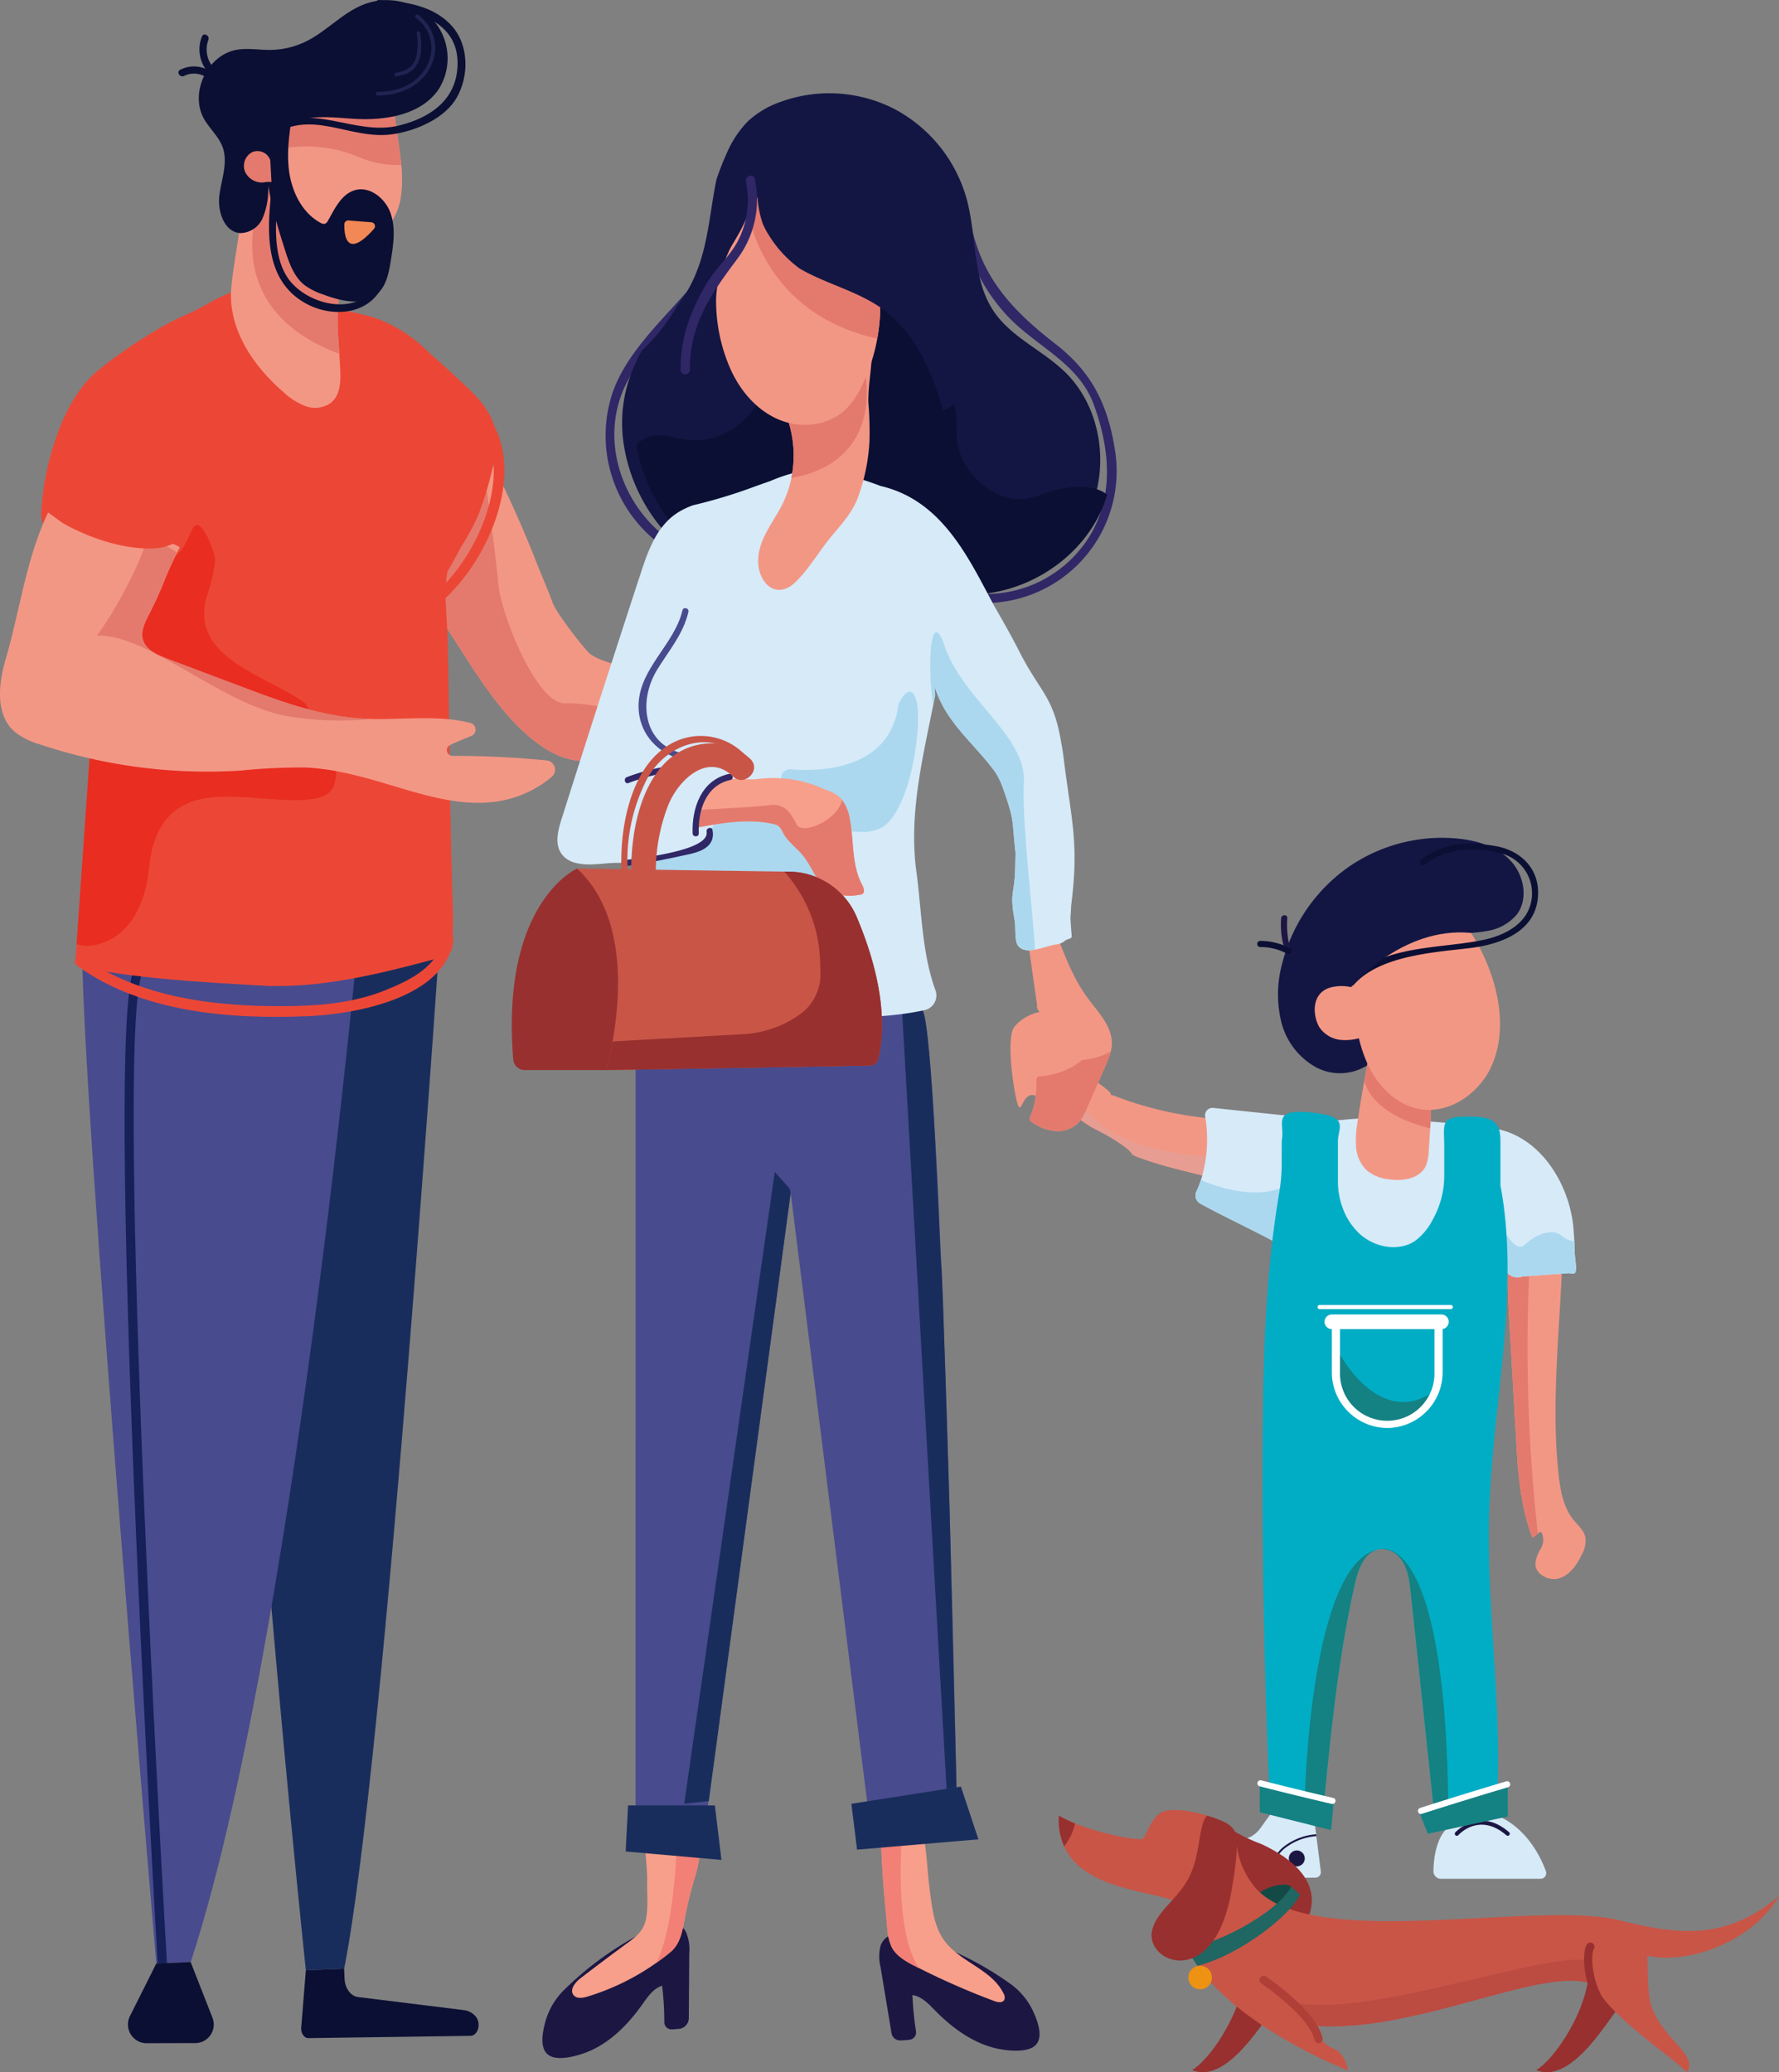 <svg id="Group_386" data-name="Group 386" xmlns="http://www.w3.org/2000/svg" xmlns:xlink="http://www.w3.org/1999/xlink" width="335.201" height="390.486" viewBox="0 0 335.201 390.486">
  <rect x="0" y="0" width="335.201" height="390.486" fill="#808080" stroke="none"/>
  <defs>
    <clipPath id="clip-path">
      <rect id="Rectangle_338" data-name="Rectangle 338" width="335.201" height="390.486" fill="none"/>
    </clipPath>
  </defs>
  <g id="Group_385" data-name="Group 385" clip-path="url(#clip-path)">
    <path id="Path_2571" data-name="Path 2571" d="M116.144,288.864s-10.838,163.228-18.559,201.99l-7.219.287s-19.123-181.077-10.5-198.089,36.277-4.188,36.277-4.188" transform="translate(-32.739 -119.865)" fill="#192d5d"/>
    <path id="Path_2572" data-name="Path 2572" d="M78.972,302.584s-12.255,135.021-31.741,194.6l-6.474.258s-16.9-195.769-13.5-195.229c32.23,5.1,51.713.374,51.713.374" transform="translate(-11.304 -127.448)" fill="#484b8e"/>
    <path id="Path_2573" data-name="Path 2573" d="M46.832,503.1l1.735-.105c-.1-1.741-10.133-174.189-4.609-186.605l-1.575-.777c-5.709,12.834,4.032,180.362,4.449,187.488" transform="translate(-17.119 -133.1)" fill="#162059"/>
    <path id="Path_2574" data-name="Path 2574" d="M210.218,195.848c-3.041,3.307-5.978,4.849-9.989,4.77-2.918-.061-5.986-.167-9.071-.141h-.009a48.047,48.047,0,0,0-14.31,1.816c-7.591,2.469-13.444,4.558-20.234-.027-6.489-4.373-11.382-11.955-15.72-18.78-2.706-4.249-6.223-9.274-8.781-14.379a34.251,34.251,0,0,1-2.971-7.952c-1.526-7.036,4.285-13.3,16.434-15.279a215.863,215.863,0,0,1,9.407,20.436c1.111,2.945,2.424,5.837,3.508,8.772.777,2.09,5.644,8.262,6.78,9.39,2.8,2.769,17.88,5.185,22.623,5.185,8.384.008,11.382-3.36,18.938.441,3.438,1.728,6.789,2.063,3.394,5.748" transform="translate(-54.357 -61.519)" fill="#f39785"/>
    <path id="Path_2575" data-name="Path 2575" d="M193.5,202.276h-.009a48.042,48.042,0,0,0-14.31,1.816c-7.59,2.469-13.445,4.559-20.235-.026-6.488-4.373-11.382-11.955-15.719-18.78-2.707-4.249-6.223-9.275-8.781-14.379l13.172-20.764s2.523,17.515,2.963,23.1,7.174,22.759,12.613,22.608,8.661,1.782,16.675.9a31.073,31.073,0,0,1,13.649,1.349s-.053,2.6,1.49,3.43c.511.272-.255.529-1.507.749" transform="translate(-56.698 -63.319)" fill="#e47a6e"/>
    <path id="Path_2576" data-name="Path 2576" d="M24.549,271.624c3.788,2.621,27.058,3.941,34.579,4.3,1.474.071,2.341.108,2.341.108l-17.9-33.747-7.295-13.742L33,222.372,31.32,219.2l-2.5-4.709L28.563,214l-.949,13.651-2.821,40.465Z" transform="translate(-10.353 -90.249)" fill="#ec4736"/>
    <path id="Path_2577" data-name="Path 2577" d="M53.421,94.312c-5.031-.357-7.924,2.666-12.814,4.729s-12.2,6.939-16.364,10.358c-3.646,3-6.057,7.4-7.729,11.96a51.636,51.636,0,0,0-3.036,14.368,5.029,5.029,0,0,0,.375,2.791,4.46,4.46,0,0,0,1.582,1.468,28.746,28.746,0,0,0,22.456,3.683C36.049,151.1,29.637,156,27.794,163.43c-1.241,5,2.079,12.644,2.5,17.792a47.428,47.428,0,0,0,2.021,9.234q4.657,16.065,9.314,32.129c14.983,5.842,31.6,1.706,47.07-2.476a3.112,3.112,0,0,0,1.787-.952,3.521,3.521,0,0,0,.471-2.077q.046-2.617.067-5.229c-.61-17.428-.61-34.26-1.026-52.311q-.13-2.612-.278-5.224c-.068-1.183-.137-2.37-.092-3.555.039-1.047.165-2.088.3-3.125.294-2.3.613-4.6.933-6.9.2-1.451.4-2.9.6-4.343.294-2.113,1.471-4.273,1.894-6.417a30.122,30.122,0,0,0,.592-6.525A24.917,24.917,0,0,0,91.1,112.364,27.386,27.386,0,0,0,77.748,100.14c-3.165-1.362-6.56-1.691-9.869-2.522q-3.857-.967-7.623-2.293a23.136,23.136,0,0,0-3.445-1.185c-1.16-.207-2.272.252-3.389.172" transform="translate(-5.67 -39.678)" fill="#ec4736"/>
    <path id="Path_2578" data-name="Path 2578" d="M95.714,91.488c.143,3.027.682,6.672-1.716,8.532a5.136,5.136,0,0,1-4.67.574A12.334,12.334,0,0,1,85.207,98c-5.317-4.57-9.735-10.821-9.96-17.826-.153-4.742,2.91-16.38,1.85-20.331l5.092-2.255,1.221-.539,13.058,20.52c-1.716,3.152-1.033,9.25-.8,13.156.017.269.036.52.045.763" transform="translate(-31.731 -24.058)" fill="#f39785"/>
    <path id="Path_2579" data-name="Path 2579" d="M98.588,90.725C75.337,82.13,83.582,62.113,83.582,62.113a15.985,15.985,0,0,1,1.526-4.527l1.221-.538,13.058,20.52c-1.716,3.153-1.033,9.251-.8,13.157" transform="translate(-34.65 -24.058)" fill="#e47a6e"/>
    <path id="Path_2580" data-name="Path 2580" d="M114.529,51.384a11.7,11.7,0,0,1-4.151,7.869,9.811,9.811,0,0,1-12.133-.583c-1.956-1.845-2.938-4.4-3.772-6.906a39.8,39.8,0,0,1-2.1-8.927,23.743,23.743,0,0,1,.556-7.581l.946.056,19.4,1.158c.268,1.974.547,3.959.824,5.933.158,1.185.325,2.372.437,3.567a23.568,23.568,0,0,1-.01,5.413" transform="translate(-38.919 -14.868)" fill="#f39785"/>
    <path id="Path_2581" data-name="Path 2581" d="M114.605,46.012a18.756,18.756,0,0,1-7.851-1.427,25.348,25.348,0,0,0-14.312-1.706l1.5-7.526,19.4,1.159c.268,1.974.548,3.958.825,5.933.158,1.185.325,2.372.437,3.567" transform="translate(-38.985 -14.909)" fill="#e47a6e"/>
    <path id="Path_2582" data-name="Path 2582" d="M78.073,31.438c-1.344-3.473,1.619-7.357,5.134-8.582s7.364-.633,11.082-.427c5.816.322,12.458-.792,15.71-5.626a10.933,10.933,0,0,0-1.058-13A12.06,12.06,0,0,0,96.062.789c-4.084,1.52-7.1,5.059-11,7.005A15.639,15.639,0,0,1,78.3,9.43c-2.124.026-4.266-.382-6.36-.024-5.551.95-8.954,8.142-6.169,13.037,1.054,1.852,2.777,3.318,3.5,5.322,1.04,2.875-.217,6.006-.611,9.038s.892,6.948,3.943,7.148a4.666,4.666,0,0,0,4.186-2.787,13.724,13.724,0,0,0,1.07-5.185q.2-2.758.405-5.516Z" transform="translate(-27.319 -0.026)" fill="#0b0f33"/>
    <path id="Path_2583" data-name="Path 2583" d="M68.216,19.692a6.551,6.551,0,0,1-2.754-8.072c.319-.82,1.527-.17,1.21.644a5.14,5.14,0,0,0,2.189,6.218c.757.446.119,1.66-.645,1.21" transform="translate(-27.412 -4.741)" fill="#0b0f33"/>
    <path id="Path_2584" data-name="Path 2584" d="M63.584,23.834a4.2,4.2,0,0,0-4.375-.4c-.784.39-1.527-.762-.738-1.155a5.64,5.64,0,0,1,6.044.551c.7.529-.231,1.533-.93,1.007" transform="translate(-24.516 -9.129)" fill="#0b0f33"/>
    <path id="Path_2585" data-name="Path 2585" d="M91.789,36.1c-.621,3.838-1.243,7.753-.678,11.6S93.629,55.395,97,57.21a1.141,1.141,0,0,0,.791.187c.314-.079.509-.391.669-.679,1.25-2.262,2.521-4.9,4.956-5.641,2.82-.859,5.8,1.5,6.79,4.341s.515,5.966.032,8.937c-.355,2.185-.789,4.527-2.346,6.063-2.662,2.625-7.021,1.578-10.492.26a12.478,12.478,0,0,1-3.434-1.745c-2.023-1.615-2.919-4.265-3.713-6.761-2.292-7.209-4.607-14.887-2.813-22.234Z" transform="translate(-36.605 -15.223)" fill="#0b0f33"/>
    <path id="Path_2586" data-name="Path 2586" d="M84.44,50.943A2.545,2.545,0,0,0,81,49.448a2.943,2.943,0,0,0-1.318,3.659,3.5,3.5,0,0,0,3.455,2.03,5.574,5.574,0,0,1,1.533-.082Z" transform="translate(-33.517 -20.76)" fill="#e47a6e"/>
    <path id="Path_2587" data-name="Path 2587" d="M117.292,72.181l-4.3-.343a.74.74,0,0,0-.8.729c-.031,2,.378,6.727,5.594.84a.74.74,0,0,0-.494-1.225" transform="translate(-47.313 -30.295)" fill="#f28855"/>
    <path id="Path_2588" data-name="Path 2588" d="M106.229,641.539l.075,1.849c.071,1.817,1.161,3.308,2.54,3.479l20.065,2.482a3.372,3.372,0,0,1,2.061,1.135c1.144,1.258.519,3.673-.955,3.695l-30.514.429c-.8.012-1.446-.914-1.362-1.963l.871-10.819Z" transform="translate(-41.384 -270.55)" fill="#0b0f33"/>
    <path id="Path_2589" data-name="Path 2589" d="M53.52,639.368,57.6,649.782a3.5,3.5,0,0,1-3.083,4.847l-9.414.025a3.53,3.53,0,0,1-2.994-5.166l4.938-9.863Z" transform="translate(-17.594 -269.635)" fill="#0b0f33"/>
    <path id="Path_2590" data-name="Path 2590" d="M50.02,171.352c1.57-1.722,4.038,5.224,3.979,6.395a30.77,30.77,0,0,1-1.584,6.837C49.2,195.815,62.87,199.191,70.31,204.193c.733.493,1.555,1.373,1.081,2.118a1.605,1.605,0,0,1-.94.574c-5.117,1.56-10.864-.526-16.027-.889-5.988-.42-11.917-2.3-17.649-4.04-1.8-.546-3.282-.923-4.146-2.72-2.056-4.28.869-9.171,3.133-12.743a15.378,15.378,0,0,1,3.842-4.646,24.221,24.221,0,0,0,3.311-2.26c1.2-1.123,2.609-1.783,3.884-2.919,1.444-1.286,2.1-3.094,2.9-4.8a2.034,2.034,0,0,1,.326-.515" transform="translate(-13.466 -72.148)" fill="#e92d21"/>
    <path id="Path_2591" data-name="Path 2591" d="M24.971,278.071a5.712,5.712,0,0,0,3.138.279c5.738-1.1,8.627-5.655,9.939-11.072.645-2.664.586-5.412,1.434-8.07,4.244-13.3,18.409-7.478,28.9-8.321,5.106-.411,5.539-2.444,5.539-6.935-19.545-3.182-30.709-4.683-37.471-5.451-.67-.082-1.284-.154-1.862-.217-3.237-.352-5.289-.523-6.8-.678Z" transform="translate(-10.531 -100.203)" fill="#e92d21"/>
    <path id="Path_2592" data-name="Path 2592" d="M107.922,0c4.9.291,10.15,1.01,13.635,4.833,3.284,3.6,3.334,9.455.957,13.59-2.272,3.949-7.657,6.206-11.96,6.859-8.117,1.232-15.225-4.984-23.032.395-.729.5-1.464-.656-.738-1.156,8.361-5.759,16.311,1.321,25.046-.907,5.488-1.4,10.238-4.511,10.806-10.517.836-8.853-7.518-11.3-14.661-11.728-.872-.052-.935-1.421-.054-1.369" transform="translate(-36.473 0)" fill="#0b0f33"/>
    <path id="Path_2593" data-name="Path 2593" d="M109.667,76.837c-1.487,7.183-9.5,8.46-15.2,5.238-8.034-4.545-7.176-14.362-6.194-22.364.107-.873,1.442-.558,1.335.311-.674,5.5-1.676,13.592,2.188,18.107,4.341,5.071,14.832,6.621,16.534-1.6a.686.686,0,0,1,1.335.312" transform="translate(-36.967 -24.963)" fill="#0b0f33"/>
    <path id="Path_2594" data-name="Path 2594" d="M130.426,4.843a7.615,7.615,0,0,1,2.46,9.5c-1.82,3.952-5.958,5.664-10.1,5.664-.44,0-.47-.685-.027-.685,3.485,0,7.01-1.184,8.935-4.273a7.044,7.044,0,0,0-1.73-9.7c-.356-.26.113-.759.466-.5" transform="translate(-51.634 -2.013)" fill="#1f2451"/>
    <path id="Path_2595" data-name="Path 2595" d="M133.393,10.546c.219,1.978.431,4.15-.634,5.944-.9,1.52-2.242,1.943-3.9,2.226-.433.073-.457-.612-.028-.685,1.878-.321,3.2-1.024,3.794-2.949a11.242,11.242,0,0,0,.079-4.509c-.049-.438.636-.463.685-.027" transform="translate(-54.202 -4.315)" fill="#1f2451"/>
    <path id="Path_2596" data-name="Path 2596" d="M103.958,215.393a20.8,20.8,0,0,1-8.781,4.356c-7.3,1.639-14.811-.775-21.98-2.927-5.113-1.534-10.323-2.954-15.667-3.192a113.782,113.782,0,0,0-12.238.582,99.339,99.339,0,0,1-37.814-4.955,13.27,13.27,0,0,1-4.832-2.46c-3.552-3.235-2.927-8.931-1.587-13.541,2.954-10.14,4-20.331,8.992-29.633l13.42,4.823,5.608,2.01,2.027.732a5.637,5.637,0,0,1,2.76.952c-.177.345-.344.67-.486.98-2.891,5.792-2.169,5.493-5.456,11.972-.689,1.349-1.394,2.857-1.033,4.329.5,1.985,2.671,2.98,4.594,3.7q6.823,2.579,13.657,5.149c7.406,2.795,14.943,5.616,22.835,6.128.67.043,1.34.07,2.019.087,6.241.141,12.687-.749,18.585.733a1.3,1.3,0,0,1,.2,2.477c-1.331.528-2.653,1.1-3.958,1.692a1.078,1.078,0,0,0,.458,2.055,175.121,175.121,0,0,1,17.749.855,1.756,1.756,0,0,1,.925,3.094" transform="translate(0 -69.003)" fill="#f39785"/>
    <path id="Path_2597" data-name="Path 2597" d="M80.2,208.941a61,61,0,0,1-16.187-.582c-12.423-2.425-26.124-15.552-35.6-15.112h0c3.121-3.941,9.1-14.938,9.572-19.064l1.3.725,4.3,2.663c-2.891,5.791-2.169,5.492-5.456,11.972-.689,1.349-1.394,2.857-1.033,4.329.5,1.984,2.671,2.98,4.594,3.7q6.824,2.579,13.657,5.149c7.406,2.794,14.943,5.616,22.835,6.128.67.044,1.339.071,2.019.088" transform="translate(-10.206 -73.457)" fill="#e47a6e"/>
    <path id="Path_2598" data-name="Path 2598" d="M17.663,166.162s8.161,5.021,16.868,4.874,7.44-8.742,7.44-8.742l-26.616-1.819L14.146,163.6Z" transform="translate(-5.966 -67.675)" fill="#ec4736"/>
    <path id="Path_2599" data-name="Path 2599" d="M134.754,154.869a17.523,17.523,0,0,0,2.645,1.53c1.745-1.805,3.127-5.076,4.463-7.266a45.627,45.627,0,0,0,2.948-5.5,66.884,66.884,0,0,0,2.976-10.03c1.267-4.9.379-8.955-4.656-13.757-20.986-20.016-8.577-3.425-11.241,1.574-3.052,5.73-3.414,14.891,2.866,33.453" transform="translate(-54.722 -46.477)" fill="#ec4736"/>
    <path id="Path_2600" data-name="Path 2600" d="M24.819,310.245c12.211,8.87,29.043,10.145,43.6,9.51,8.713-.382,25.679-3.364,27.28-14.34.182-1.249-1.729-1.789-1.912-.527-.8,5.462-6.186,8.076-10.813,9.949-6.211,2.514-12.665,2.99-19.306,3.032-12.768.081-27.191-1.6-37.843-9.337-1.033-.751-2.025.969-1,1.713" transform="translate(-10.285 -128.274)" fill="#ec4736"/>
    <path id="Path_2601" data-name="Path 2601" d="M148.249,136.539c7.171,10.12-1.318,27.783-10.518,33.909-1.058.7-.066,2.423,1,1.713,10.033-6.682,19.069-25.559,11.229-36.624-.732-1.033-2.452-.044-1.712,1" transform="translate(-57.893 -56.975)" fill="#ec4736"/>
    <path id="Path_2602" data-name="Path 2602" d="M179.053,283.031s-14.443,6.319-12.02,35.96a2.183,2.183,0,0,0,2.158,2.019h15.3L191.56,310.7l-1.478-21.368Z" transform="translate(-70.326 -119.36)" fill="#98302f"/>
    <path id="Path_2603" data-name="Path 2603" d="M207.094,481.022H220.44l15.875-117.5,14.45,115.035,16.8-2.454s-2.789-140.477-6.509-147.17l-39.445.439-14.516,9.662Z" transform="translate(-87.335 -138.716)" fill="#484b8e"/>
    <path id="Path_2604" data-name="Path 2604" d="M263.9,329.692v9.979c-.712.007-1.423.007-2.136.014v-9.993Z" transform="translate(-110.39 -139.038)" fill="#302767"/>
    <path id="Path_2605" data-name="Path 2605" d="M505.175,465.14c-.9,1.9-2.207,3.788-4.178,4.431s-4.591-.693-4.564-2.792a6.653,6.653,0,0,1,.983-2.705,3.294,3.294,0,0,0,.322-2.786c-.279-.577-.372-.5-.834-.115a10.361,10.361,0,0,1-1.025.772c-1.907-4.762-2.641-10.888-2.932-16.018q-.319-5.488-.633-10.968-.223-3.939-.448-7.864c-.307-5.325-.7-10.593-.7-15.946,0-.953.006-1.9.036-2.865l10.278,2.208c-.519,12.678-2.007,25.918-.775,38.544.326,3.377.8,6.963,2.939,9.582.818,1,1.9,1.9,2.191,3.175a5.217,5.217,0,0,1-.66,3.347" transform="translate(-207.135 -172.182)" fill="#f39785"/>
    <path id="Path_2606" data-name="Path 2606" d="M457.387,366.214a6.072,6.072,0,0,0-3.372-.966l-6.846-.563a61.376,61.376,0,0,0-17.178.6l.946.674q.18,4.292.364,8.584a27.655,27.655,0,0,0,.618,5.59,23.072,23.072,0,0,0,3.272,6.81,22.807,22.807,0,0,0,4.574,5.46,9.6,9.6,0,0,0,6.54,2.335c3.207-.221,5.972-2.562,7.6-5.375s2.306-6.065,2.961-9.254q.773-3.752,1.545-7.5c.459-2.232.747-4.98-1.02-6.389" transform="translate(-181.336 -153.652)" fill="#d6eaf8"/>
    <path id="Path_2607" data-name="Path 2607" d="M496.9,462.3a10.336,10.336,0,0,1-1.025.773c-1.907-4.763-2.64-10.888-2.932-16.019q-.319-5.488-.633-10.968-.224-3.939-.448-7.864c-.306-5.326-.7-10.593-.7-15.947l4.22-1.32A316.856,316.856,0,0,0,496.9,462.3" transform="translate(-207.135 -173.308)" fill="#e47a6e"/>
    <path id="Path_2608" data-name="Path 2608" d="M499.683,394.832c-.278.31-.782.014-1.2.044q-4.345.314-8.69.613a2.537,2.537,0,0,1-3.466-2.223c-.193-.887-.379-1.774-.542-2.669s-.319-1.783-.462-2.677a26.983,26.983,0,0,1-.734-3.4c-.043-.491-.086-.982-.121-1.48-.4-5.058-.64-10.31-3.231-15.571,10.677-.721,17.794,10.1,18.242,19.82.05.52.086,1.047.108,1.574.027.657.042,1.314.035,1.963.079.787.164,1.565.242,2.346.05.454.121,1.313-.177,1.659" transform="translate(-202.946 -154.956)" fill="#d6eaf8"/>
    <path id="Path_2609" data-name="Path 2609" d="M397.327,384.672c.043.195-.313.324-.327.13l.014-.411a.433.433,0,0,1,.313.282" transform="translate(-167.423 -162.105)" fill="#fabbae"/>
    <path id="Path_2610" data-name="Path 2610" d="M502.039,406.212c-.278.31-.782.014-1.2.044q-4.345.314-8.69.613a2.537,2.537,0,0,1-3.466-2.223c-.193-.887-.379-1.774-.542-2.669s-.319-1.783-.462-2.677a27.013,27.013,0,0,1-.734-3.4c-.043-.491-.086-.982-.121-1.48,1,2.4,3.744,8.349,5.752,6.494,2.491-2.309,5.523-3.124,7.117-1.587a4.464,4.464,0,0,0,2.25.916c.027.657.042,1.314.035,1.963.079.787.164,1.565.242,2.346.05.454.121,1.313-.177,1.659" transform="translate(-205.302 -166.336)" fill="#abd8ef"/>
    <path id="Path_2611" data-name="Path 2611" d="M377.663,359.337l-.32,11.393-.135-.043c-.092-.022-.193-.05-.285-.072-4.449-1.176-8.968-2.114-13.332-3.615-4.192-1.443-1.1-.608-4.782-3.068-4.376-2.93-4.134-1.97-8.354-5.115-.526-.4,1.2-1.486.911-2.092a1.766,1.766,0,0,1-.163-.5,3.064,3.064,0,0,1,.568-2.3A8.407,8.407,0,0,1,353.986,352c.292.216.591.425.882.641,5.225,3.759-1.4.687,4.668,2.974a67.894,67.894,0,0,0,18.127,3.724" transform="translate(-147.752 -148.445)" fill="#f39785"/>
    <path id="Path_2612" data-name="Path 2612" d="M376.3,369.542a34.088,34.088,0,0,0,.621,4.157c-4.449-1.177-8.968-2.114-13.332-3.615-4.192-1.444-1.1-.608-4.782-3.068-4.376-2.93-4.134-1.97-8.354-5.115-.527-.4,1.2-1.487.911-2.093a1.733,1.733,0,0,1-.163-.5c1.936,1.9,5.279,8.976,25.1,10.232" transform="translate(-147.752 -151.528)" fill="#e89d92"/>
    <path id="Path_2613" data-name="Path 2613" d="M407.335,370.994c-.947,1.255.42,2.95-.184,4.408-1.438,3.463-.7,7.793-1.659,11.422-4.227-2.352-10.86-5.44-15.088-7.792a1.748,1.748,0,0,1-.712-2.266,20.442,20.442,0,0,0,.862-2.164,25.7,25.7,0,0,0,.8-11.941,1.4,1.4,0,0,1,1.508-1.645q6.363.67,12.712,1.335a25.132,25.132,0,0,1,7.352,1.522q-2.87,3.507-5.594,7.122" transform="translate(-164.271 -152.244)" fill="#d6eaf8"/>
    <path id="Path_2614" data-name="Path 2614" d="M334.782,306.744v.006l-.227.058Z" transform="translate(-141.088 -129.36)" fill="#f79f8a"/>
    <path id="Path_2615" data-name="Path 2615" d="M350.742,325.1a6.733,6.733,0,0,1-.2,1.3,16.881,16.881,0,0,1-1,2.713q-1.76,4.039-3.53,8.067a9.257,9.257,0,0,1-1.438,2.518,5.482,5.482,0,0,1-4.342,1.7,8.849,8.849,0,0,1-4.469-1.646.976.976,0,0,1-.484-.6,1.032,1.032,0,0,1,.121-.562,14.667,14.667,0,0,0,.967-7.815,7.975,7.975,0,0,0,6.868-2.792,7.054,7.054,0,0,0,1.076-1.631,4.93,4.93,0,0,0,.548-2.59,4.587,4.587,0,0,0-2.463-3.362,10.835,10.835,0,0,0-4.128-1.084,1.522,1.522,0,0,1-1.616-1.731q-.853-5.963-1.7-11.935a48.725,48.725,0,0,0,5.309-1.522c1.616,4.257,3.26,8.565,5.957,12.216,1.993,2.7,4.677,5.39,4.528,8.759" transform="translate(-141.254 -128.255)" fill="#f39785"/>
    <path id="Path_2616" data-name="Path 2616" d="M313.7,74.221a33.729,33.729,0,0,0,9.155,16.93c5.371,5.274,12.8,8.449,15.529,15.954,2.9,7.974,3.842,16.639-.5,24.274A22.882,22.882,0,0,1,316.2,142.685c-1.117-.077-1.114,1.665,0,1.74a24.851,24.851,0,0,0,26.168-28.734c-1.316-8.538-4.349-14.709-11.165-20-7.728-5.994-13.648-12.04-15.823-21.936-.242-1.092-1.919-.63-1.679.463" transform="translate(-132.283 -30.842)" fill="#302767"/>
    <path id="Path_2617" data-name="Path 2617" d="M212.836,94.394c-5.137,5.914-11.919,12.112-14.367,19.753a25.554,25.554,0,0,0,8.414,27.559c.86.7,2.1-.522,1.23-1.231-8.236-6.723-11.851-18.621-6.931-28.468,3.061-6.13,8.43-11.254,12.885-16.383.732-.842-.494-2.078-1.231-1.231" transform="translate(-83.197 -39.688)" fill="#302767"/>
    <path id="Path_2618" data-name="Path 2618" d="M291.791,106.464a22.325,22.325,0,0,1-.817,2.316c-3.56,8.528-11.88,14.625-20.9,16.118-5.843.96-11.815.152-17.68-.657q-5.5-.757-11-1.522l-30.626-9.662A32.338,32.338,0,0,1,203.1,97.112a26.34,26.34,0,0,1,.576-11.7,30.611,30.611,0,0,1,1.645-4.365c.327-.707.668-1.407,1.053-2.085a38.572,38.572,0,0,0,5.4-6.436c.526-.773,1.018-1.573,1.494-2.381,5.587-7.085,5.587-15.744,7.21-23.507.271-.809.562-1.6.869-2.4s.633-1.58.988-2.36a19.8,19.8,0,0,1,4.065-6.2,17.346,17.346,0,0,1,6.05-3.622,26.852,26.852,0,0,1,21.673,1.363A27.529,27.529,0,0,1,267.7,50.6c1.822,6.992,1,14.936,5.032,20.9,3.353,4.958,9.3,7.353,13.544,11.552,5.964,5.895,7.907,15.319,5.516,23.407" transform="translate(-85.481 -12.82)" fill="#131643"/>
    <path id="Path_2619" data-name="Path 2619" d="M297.668,328.93l-3.752.18,8.389,146.7,1.873-.3-1.34-53.5s-1.308-44.041-1.527-44.824-1.729-46.992-3.642-48.255" transform="translate(-123.95 -138.716)" fill="#192d5d"/>
    <path id="Path_2620" data-name="Path 2620" d="M296.058,135.161a22.474,22.474,0,0,1-.818,2.317c-3.559,8.528-11.88,14.625-20.9,16.118-5.843.96-11.814.152-17.68-.656q-5.5-.76-10.995-1.523l-30.627-9.661a32.356,32.356,0,0,1-7.679-15.946c1.324-1.631,3.566-2.374,7.217-1.465,12.1,3,17.715-8.659,16.983-11.306s20.449-13.067,20.449-13.067,3.806-3.08,9.23,4.856,6.542,12.865,6.449,19.019,7.387,14.568,15.451,11.437c6.035-2.338,10.912-1.948,12.918-.123" transform="translate(-87.448 -41.912)" fill="#0b0f33"/>
    <path id="Path_2621" data-name="Path 2621" d="M278.292,237.539c.057,1.147.15,2.287.242,3.42.043.555-.875.5-1.287.873a2.833,2.833,0,0,1-1.545.67c-1.239.188-2.727.751-4.094,1-1.3.239-2.49.181-3.216-.779-.641-.844-.4-3.6-.59-4.646-1.054-5.744.009-4.626.095-10.463.013-.829.036-1.666.036-2.489-.719-6.341-.077-5.509-2.276-11.866a15.786,15.786,0,0,0-1.423-3.052c-3.729-5.231-8.712-8.838-11.1-15.051-.206-.534-.384-1.074-.541-1.623a10.286,10.286,0,0,1,.207,2.078c-.116.578-.228,1.155-.342,1.724-2.193,10.889-4.684,21.192-3.133,31.892.158,1.22.293,2.446.414,3.673.641,6.262,1.024,12.5,3.111,18.225a2.835,2.835,0,0,1-2.022,3.767c-6.021,1.32-12.028,1.349-17.908,1.551-.989.043-1.97.079-2.939.13-1.167-.05-2.327-.116-3.493-.209a83.857,83.857,0,0,1-20.471-4.256,9.888,9.888,0,0,1-3.124-1.538c-2.413-1.955-2.676-5.512-2.747-8.644-.049-2.388-.1-4.784-.156-7.172-.036-1.8-.114-3.715-1.146-5.18-1.3-1.847-3.751-2.446-5.986-2.432-2.62.014-5.246.67-7.836,0a4.916,4.916,0,0,1-1.645-.736c-2.527-1.818-1.794-4.9-.989-7.446q7.313-23.106,14.854-46.142c1.174-3.593,2.456-7.432,5.168-10.152a11.336,11.336,0,0,1,2.235-1.731,15.116,15.116,0,0,1,2.511-1.169,97.357,97.357,0,0,0,11.694-3.549c.969-.347,1.945-.693,2.9-1.025a31.348,31.348,0,0,1,3.593-1.3,29.3,29.3,0,0,1,3.7-.831c1.225.065,2.457.195,3.68.383a47.562,47.562,0,0,1,6.513,1.538c1.088.339,2.177.721,3.26,1.139,11.594,2.677,16.575,13.5,21.387,22.526.406.715.819,1.43,1.224,2.137,1.224,2.143,2.42,4.293,3.537,6.493,3.923,7.763,6.433,8.377,7.891,17.1.2,1.01.356,2.013.478,3.023,1.466,11.9,2.93,15.893,1.414,27.819-.028.78-.072,1.552-.143,2.317" transform="translate(-76.599 -64.55)" fill="#d6eaf8"/>
    <path id="Path_2622" data-name="Path 2622" d="M350.774,342.64a16.872,16.872,0,0,1-1,2.713q-1.76,4.039-3.53,8.067a9.257,9.257,0,0,1-1.438,2.518,5.482,5.482,0,0,1-4.342,1.7,8.847,8.847,0,0,1-4.47-1.646.973.973,0,0,1-.483-.6,1.026,1.026,0,0,1,.121-.562,14.666,14.666,0,0,0,.967-7.815,7.976,7.976,0,0,0,6.868-2.792,13.14,13.14,0,0,0,7.31-1.58" transform="translate(-141.487 -144.498)" fill="#e47a6e"/>
    <path id="Path_2623" data-name="Path 2623" d="M240.874,278.221l4.092-3.157-7.59-12.7-13.76,2.655-3.322,5.383L209.7,273.17l.9,6.241Z" transform="translate(-88.435 -110.646)" fill="#abd8ef"/>
    <path id="Path_2624" data-name="Path 2624" d="M256.332,240.021c5.218.441,18.783.339,20.311-12.351,0,0,2.136-4.57,3.322-.721s-.712,19.361-5.813,23.57c-4.6,3.8-17.5-1.091-19.581-8.333a1.7,1.7,0,0,1,1.762-2.165" transform="translate(-107.329 -95.059)" fill="#abd8ef"/>
    <path id="Path_2625" data-name="Path 2625" d="M267.8,121.631a64.851,64.851,0,0,1,.2,7.54,36.052,36.052,0,0,1-2.341,10.873c-1.174,2.771-3.174,4.856-5.039,7.137-2.291,2.791-4.135,6.111-6.79,8.564-1.7,1.58-3.956,1.8-5.494-.151-1.659-2.115-1.538-5.087-.634-7.5.96-2.569,2.676-4.777,3.9-7.23a19.97,19.97,0,0,0,1.7-4.992,21.223,21.223,0,0,0-.648-10.86,19.579,19.579,0,0,0-1.018-2.475l16.435-13.831c1.017,4.105-.356,8.723-.271,12.922" transform="translate(-104.183 -45.845)" fill="#f39785"/>
    <path id="Path_2626" data-name="Path 2626" d="M257.388,139.494a21.222,21.222,0,0,0-.648-10.859l14.171-11.343c3.928,18.7-10.156,21.74-13.523,22.2" transform="translate(-108.272 -49.464)" fill="#e47a6e"/>
    <path id="Path_2627" data-name="Path 2627" d="M263.687,87.561a33.162,33.162,0,0,1-3.081,9.228,15.616,15.616,0,0,1-2.62,3.861c-3.151,3.224-8.32,3.925-12.5,2.3s-7.417-5.245-9.317-9.366a31.855,31.855,0,0,1-2.847-13.241c-.008-5.237,3.209-11.226,6.042-16.227,1.765-3.131,3.388-5.881,3.972-7.814l16.291,7.663a34.755,34.755,0,0,1,4.064,23.594" transform="translate(-98.395 -23.745)" fill="#f39785"/>
    <path id="Path_2628" data-name="Path 2628" d="M268.094,87.561c-18.242-4.055-23.1-17.909-24.327-23.443,1.765-3.131,3.388-5.881,3.972-7.814l16.291,7.663a34.755,34.755,0,0,1,4.064,23.594" transform="translate(-102.802 -23.745)" fill="#e47a6e"/>
    <path id="Path_2629" data-name="Path 2629" d="M227.121,79.866c-.811-8.317,5.221-13.229,8.329-20.347.135-.31.264-.625.392-.945.326-2.54,2.462-4.7,2.369-6.987.066-.22.133-.444.194-.669a17.658,17.658,0,0,0,.442-2.063,13.876,13.876,0,0,0-.764,1.979c-.068.226-.13.453-.184.682a18.034,18.034,0,0,0,.789,8.689c.066.167.14.334.217.5a14.673,14.673,0,0,0,.789,1.451c.145.238.294.472.446.707a22.1,22.1,0,0,0,5.56,5.84q.387.225.782.439c4.748,2.568,10.385,3.964,14.811,7.172,6.082,4.408,9.3,11.811,11.376,19.094a9.3,9.3,0,0,0,5.585-7.725c.27-3.487-1.427-6.787-3.119-9.836-7.256-13.082-15.818-26.183-28.64-33.687a7.906,7.906,0,0,0-3.615-1.324,6.213,6.213,0,0,0-3.7,1.3,16.62,16.62,0,0,0-4.767,5.789c-.308.562-.6,1.133-.887,1.709a13.6,13.6,0,0,1-.372,2.813c-1.262,8.8-13.362,17.459-5.108,26.342Z" transform="translate(-94.968 -18.063)" fill="#131643"/>
    <path id="Path_2630" data-name="Path 2630" d="M234.069,58.337a16.71,16.71,0,0,1-1.682,11.531c-1.53,2.742-3.956,4.808-5.587,7.494-3.122,5.141-5.093,10.407-5.028,16.476a.871.871,0,0,0,1.741,0C223.421,85.3,227.6,79.4,232.468,72.9a18.587,18.587,0,0,0,3.278-15.025c-.2-1.1-1.883-.634-1.677.463" transform="translate(-93.525 -24.142)" fill="#302767"/>
    <path id="Path_2631" data-name="Path 2631" d="M244.8,318.829a1.706,1.706,0,0,1-1.63,1.335l-49.715.844a54.1,54.1,0,0,0,1.247-5.4c1.5-8.219,2.782-23.84-6.677-32.577l40.105.585a13.943,13.943,0,0,1,12.6,8.578c3,7.093,6.171,17.5,4.072,26.639" transform="translate(-79.294 -119.358)" fill="#c95547"/>
    <path id="Path_2632" data-name="Path 2632" d="M258.133,275.389a1.179,1.179,0,0,1-.569.151,9.5,9.5,0,0,1-5.188-.426c-2.662-1.291-3.552-4.633-5.417-6.949-1.209-1.5-2.889-2.626-3.786-4.336a3.894,3.894,0,0,0-.769-1.191,2.583,2.583,0,0,0-1.116-.455c-4.762-1.06-9.7-.165-14.492.73a10.964,10.964,0,0,1,.655-3.384,11.233,11.233,0,0,1,4.7-5.808c2.007-.167,4.092.2,6.1.028a22.97,22.97,0,0,1,12.9,1.985,8.572,8.572,0,0,1,2.433,1.191,4.494,4.494,0,0,1,.733.749v.008a8.332,8.332,0,0,1,1.452,3.607c.789,4.128.32,8.616,2.284,12.31.315.584.626,1.428.079,1.789" transform="translate(-95.644 -106.929)" fill="#f79f8a"/>
    <path id="Path_2633" data-name="Path 2633" d="M434.062,315.282a9.656,9.656,0,0,1-10.437.989,13.517,13.517,0,0,1-6.609-8.626,22.058,22.058,0,0,1,.224-11.124,31.729,31.729,0,0,1,12.288-17.9,30.966,30.966,0,0,1,20.826-5.472c3.63.372,7.37,1.507,9.89,4.182s3.378,7.184,1.161,10.122a9.1,9.1,0,0,1-5.666,3.108c-2.158.415-4.374.393-6.553.675a23.854,23.854,0,0,0-9.743,3.543,14.626,14.626,0,0,0-5.308,5.448c-2.376,4.638-1.048,10.252.33,15.289Z" transform="translate(-175.606 -115.125)" fill="#131643"/>
    <path id="Path_2634" data-name="Path 2634" d="M438.1,322.8a8.1,8.1,0,0,0-6.835-1.188c-2.906.866-3.4,3.942-2.432,6.576a4.79,4.79,0,0,0,.452.933,5.508,5.508,0,0,0,3.911,2.333,9.411,9.411,0,0,0,4.586-.678,15.1,15.1,0,0,1,2.1-.742Z" transform="translate(-180.658 -135.506)" fill="#f39785"/>
    <path id="Path_2635" data-name="Path 2635" d="M455.768,357.075c-.072,1.43-.171,2.858-.271,4.272a7.814,7.814,0,0,1-.576,2.872c-1.16,2.36-4.291,2.842-6.868,2.474a7.908,7.908,0,0,1-4.242-1.709,6.845,6.845,0,0,1-1.993-4.337,19.691,19.691,0,0,1,.285-4.878q.565-3.841,1.266-7.677.493-2.791,1.06-5.562l10.364,2.352a38.3,38.3,0,0,1,.974,12.194" transform="translate(-186.298 -144.452)" fill="#f39785"/>
    <path id="Path_2636" data-name="Path 2636" d="M343.373,333.778a7.536,7.536,0,0,0-5.115-4.13,8.586,8.586,0,0,0-6.493,1.2,7.24,7.24,0,0,0-1.807,1.605c-1.59,2.03-.152,11.892.579,14.375.8,2.71.87-2.433,3.471-1.407a18.624,18.624,0,0,0,.092-2.55,1.337,1.337,0,0,1,.184-.918c.223-.239.275-.2.6-.219a13.843,13.843,0,0,0,7.107-2.485,5.05,5.05,0,0,0,1.294-1.213,4.429,4.429,0,0,0,.089-4.256" transform="translate(-138.847 -138.934)" fill="#f39785"/>
    <path id="Path_2637" data-name="Path 2637" d="M456.943,357.075c-3.48-.837-10.861-3.253-12.4-8.983q.493-2.791,1.06-5.562l10.364,2.352a38.293,38.293,0,0,1,.974,12.194" transform="translate(-187.473 -144.452)" fill="#e47a6e"/>
    <path id="Path_2638" data-name="Path 2638" d="M460.959,299.932a36.319,36.319,0,0,1,5.723,11.039c1.705,5.405,2.081,11.492-.316,16.622s-8.044,8.906-13.547,7.868c-4.285-.807-7.713-4.283-9.6-8.262s-2.488-8.448-2.986-12.836c-.52-4.589-.954-9.311.242-13.768Z" transform="translate(-185.432 -126.487)" fill="#f39785"/>
    <path id="Path_2639" data-name="Path 2639" d="M440.414,301.508c4.809-5.473,15.008-6.1,21.668-6.887,5.385-.634,12-2.712,12.936-8.942.829-5.549-2.84-9.468-8.006-10.326-5.25-.872-9.856-.637-14.028,2.69-.582.465.243,1.281.822.821,3.979-3.175,9.48-3.414,14.375-2.108a7.761,7.761,0,0,1,5.461,9.811c-1.124,3.707-4.93,5.593-8.43,6.394-8.062,1.845-19.561.833-25.62,7.725-.491.559.328,1.383.822.821" transform="translate(-185.321 -115.94)" fill="#0b0f33"/>
    <path id="Path_2640" data-name="Path 2640" d="M419.459,304.757c-.621-.22-.821-2.682-.878-3.219a14.947,14.947,0,0,1-.014-2.745c.056-.745-1.1-.741-1.161,0a15.315,15.315,0,0,0,.292,4.48c.219.995.394,2.226,1.453,2.6.7.251,1.008-.869.309-1.119" transform="translate(-176.008 -125.772)" fill="#1c1643"/>
    <path id="Path_2641" data-name="Path 2641" d="M415.938,308.064a11.686,11.686,0,0,0-5.712-1.461.58.58,0,0,0,0,1.16,10.424,10.424,0,0,1,5.128,1.3c.655.358,1.242-.644.585-1" transform="translate(-172.764 -129.301)" fill="#0b0f33"/>
    <path id="Path_2642" data-name="Path 2642" d="M434.96,307.468s9.518-11.446,22.582-10.192l1.114-7.654-17.2-1.563-13.76,4.81Z" transform="translate(-180.368 -121.48)" fill="#131643"/>
    <path id="Path_2643" data-name="Path 2643" d="M413.125,601.892a1.028,1.028,0,0,1-1.011,1.032l-8.641.08-.356.007-12.469.116a1.175,1.175,0,0,1-1.168-1.35l.008-.021c.313-1.97,1.821-5.412,8.427-5.946a5.3,5.3,0,0,0,3.807-2.2l2.107-2.923,8.1,1.616.306,2.446.043.354.84,6.652Z" transform="translate(-164.246 -249.105)" fill="#d6eaf8"/>
    <path id="Path_2644" data-name="Path 2644" d="M487.249,602.794H468.47a1.418,1.418,0,0,1-1.414-1.44v-.014c.107-5.858,2.327-7.8,2.327-7.8s1.851-5.915,9.517-2.739c5.737,2.368,8.37,7.9,9.337,10.538l.01.028a1.068,1.068,0,0,1-1,1.427" transform="translate(-196.967 -248.758)" fill="#d6eaf8"/>
    <path id="Path_2645" data-name="Path 2645" d="M422.946,604.5a1.5,1.5,0,1,1-1.5-1.519,1.509,1.509,0,0,1,1.5,1.519" transform="translate(-177.101 -254.287)" fill="#1c1643"/>
    <path id="Path_2646" data-name="Path 2646" d="M422.235,598.067a10.926,10.926,0,0,0-6.2,2.49,8.292,8.292,0,0,0-2.6,5.411l-.356.008a8.657,8.657,0,0,1,2.726-5.693,11.252,11.252,0,0,1,6.392-2.569Z" transform="translate(-174.202 -252.068)" fill="#1c1643"/>
    <path id="Path_2647" data-name="Path 2647" d="M483.989,596.135l-.253-.095c-5.056-4.385-8.885-.215-9.045-.035a.387.387,0,0,1-.579-.515c.045-.05,4.5-4.914,10.13-.035a.387.387,0,0,1-.253.679" transform="translate(-199.902 -250.201)" fill="#1c1643"/>
    <path id="Path_2648" data-name="Path 2648" d="M258.133,278.4a1.181,1.181,0,0,1-.569.151,9.5,9.5,0,0,1-5.188-.426c-2.662-1.291-3.552-4.633-5.417-6.949-1.209-1.5-2.889-2.626-3.786-4.336a3.893,3.893,0,0,0-.769-1.191,2.583,2.583,0,0,0-1.116-.455c-4.762-1.06-9.7-.165-14.492.73a10.964,10.964,0,0,1,.655-3.384c2.5-.123,10.54-.535,13.132-.881,3.082-.411,4.149,1.7,5.216,3.68s7.666-.822,8.52-4.647a8.333,8.333,0,0,1,1.452,3.607c.789,4.128.32,8.616,2.284,12.31.315.583.626,1.428.079,1.789" transform="translate(-95.644 -109.939)" fill="#e47a6e"/>
    <path id="Path_2649" data-name="Path 2649" d="M216.338,198.569c-1.511,6.414-8.014,10.849-8.268,17.644-.217,5.785,4.12,10.1,9.676,10.713.741.081.735-1.079,0-1.16-8.647-.955-10.06-9.733-6.134-16.084,2.192-3.549,4.867-6.656,5.844-10.8.171-.727-.947-1.037-1.118-.309" transform="translate(-87.744 -83.565)" fill="#484b8e"/>
    <path id="Path_2650" data-name="Path 2650" d="M203.139,276.993c4.057-.552,8.16-1.387,12.154-2.279,2.47-.551,4.851-1.6,4.328-4.521-.13-.734-1.249-.423-1.118.308.647,3.621-12.981,5.006-15.673,5.373-.736.1-.423,1.218.309,1.118" transform="translate(-85.36 -113.769)" fill="#302767"/>
    <path id="Path_2651" data-name="Path 2651" d="M226.826,263.388c-.146-4.26,1.284-9.052,5.981-10.071.729-.159.42-1.277-.308-1.119-5.189,1.127-7,6.423-6.831,11.19.025.745,1.185.748,1.159,0" transform="translate(-95.164 -106.351)" fill="#302767"/>
    <path id="Path_2652" data-name="Path 2652" d="M204.281,252.661a38.681,38.681,0,0,1,9.246-2.252c.734-.083.743-1.244,0-1.16a39.876,39.876,0,0,0-9.554,2.293c-.693.26-.393,1.383.308,1.118" transform="translate(-85.854 -105.111)" fill="#302767"/>
    <path id="Path_2653" data-name="Path 2653" d="M210.381,268.576a34.315,34.315,0,0,1,2.281-14.732c1.834-4.566,7.32-10.054,12.18-5.376,2.152,2.073,5.439-1.206,3.282-3.282-4.691-4.516-12.147-3.6-16.414,1.09-5.106,5.612-6.347,15.045-5.971,22.3.156,2.972,4.8,2.99,4.641,0" transform="translate(-86.738 -102.157)" fill="#c95547"/>
    <path id="Path_2654" data-name="Path 2654" d="M203.664,265.384a33.3,33.3,0,0,1,3.681-17.557c3.724-6.8,12.973-9.827,18.285-2.823.446.587,1.454.01,1-.585a11.518,11.518,0,0,0-16.162-2.251c-6.544,4.7-8.4,15.745-7.965,23.216.043.742,1.2.748,1.16,0" transform="translate(-85.375 -101.146)" fill="#c95547"/>
    <path id="Path_2655" data-name="Path 2655" d="M289.88,630.294c-1.3-.409-2.682.662-3.139,1.958a8.26,8.26,0,0,0-.011,4.081l2.059,12.421a1.633,1.633,0,0,0,1.646,1.378q.9-.026,1.787-.132a1.385,1.385,0,0,0,1.178-1.61,56.325,56.325,0,0,1-.657-6.8c1.727.24,3.028,1.645,4.258,2.9,3.056,3.11,6.669,5.816,10.847,6.97,2.113.584,6.236,1.125,7.922-.292,1.642-1.381.758-4.17-.214-6.357a13.378,13.378,0,0,0-4.481-5.425,60.9,60.9,0,0,0-20.6-9.485Z" transform="translate(-120.812 -265.639)" fill="#1c1643"/>
    <path id="Path_2656" data-name="Path 2656" d="M200.355,626.781c1.215-.612,2.75.223,3.4,1.428a8.28,8.28,0,0,1,.65,4.028l-.088,12.237a2.033,2.033,0,0,1-1.762,2.026c-.489.056-.981.094-1.472.115a1.344,1.344,0,0,1-1.379-1.365,56.785,56.785,0,0,0-.415-6.86c-1.668.515-2.733,2.112-3.752,3.546-2.53,3.562-5.675,6.814-9.62,8.625-1.994.916-5.981,2.113-7.866.985-1.837-1.1-1.4-4-.782-6.311a13.452,13.452,0,0,1,3.575-6.078A61.284,61.284,0,0,1,199.7,626.482Z" transform="translate(-74.533 -264.2)" fill="#1c1643"/>
    <path id="Path_2657" data-name="Path 2657" d="M310.3,629.844c-.335.606-1.232.454-1.873.209a141.19,141.19,0,0,1-14.185-6.213c-.269-.129-.533-.267-.8-.4-1.679-.866-3.437-1.855-4.334-3.536a9.778,9.778,0,0,1-.848-3.7c-.6-6.421-.861-8.99-1.145-15.44l3.836-.419,4.342-.469c.662,5.014.434,5.224,1.1,10.238.391,2.93.825,5.982,2.513,8.391,2.933,4.185,9,5.5,11.253,10.088a1.377,1.377,0,0,1,.143,1.255" transform="translate(-121.083 -252.978)" fill="#f79f8a"/>
    <path id="Path_2658" data-name="Path 2658" d="M210.537,601.625a25.066,25.066,0,0,1-1.16,5.628,75.242,75.242,0,0,0-1.815,7.6c-.42,2.215-.832,4.5-2.669,6.01q-1.281,1.05-2.64,2.006a45.209,45.209,0,0,1-12.961,6.343c-.9.273-2.042.447-2.626-.3-.777-1.017.327-2.394,1.345-3.174q4.452-3.42,8.99-6.754c1.615-1.183,2.868-2.243,3.308-4.315.491-2.323.172-4.834.25-7.2.057-1.623-.342-4.7-.32-6.32l10.319-1.277a11.991,11.991,0,0,1-.021,1.753" transform="translate(-78.61 -252.978)" fill="#f79f8a"/>
    <path id="Path_2659" data-name="Path 2659" d="M222.094,602.9a25.063,25.063,0,0,1-1.16,5.628,75.217,75.217,0,0,0-1.815,7.605c-.42,2.215-.832,4.5-2.669,6.01q-1.281,1.05-2.64,2.006c3.344-6.363,3.8-20.823,3.8-20.823Z" transform="translate(-90.168 -254.256)" fill="#f28076"/>
    <path id="Path_2660" data-name="Path 2660" d="M204.312,588.311H220.67l1.244,10.271-18.048-1.591Z" transform="translate(-85.974 -248.103)" fill="#192d5d"/>
    <path id="Path_2661" data-name="Path 2661" d="M407.15,385.317c-1.438,3.463-.7,7.792-1.659,11.422-4.227-2.353-10.86-5.44-15.088-7.793a1.747,1.747,0,0,1-.712-2.266,20.23,20.23,0,0,0,.862-2.164c1.985.873,10.647,4.293,16.6.8" transform="translate(-164.271 -162.158)" fill="#abd8ef"/>
    <path id="Path_2662" data-name="Path 2662" d="M454.081,437.678c-.6,19.12,2.832,38.256,1.266,57.34-7,.051-4.539.036-11.544.087-.078-.707-.15-1.407-.228-2.115q-2.135-20.1-4.285-40.2c-.249-2.332-.527-4.755-2.163-6.6a4.326,4.326,0,0,0-3.118-1.515,3.348,3.348,0,0,0-.541.036l-.065.008a2.326,2.326,0,0,0-.39.079c-2.477.627-3.623,3.694-4.213,6.278-3.011,13.276-4.442,26.847-5.752,40.4-.106,1.1-.213,2.216-.319,3.32-6.129-.145-3.737-.087-9.859-.231q-1.633-34.439-1.48-68.928c.072-16.076.442-32.238,3.125-48.075a32.648,32.648,0,0,0,.47-5.261l.007-4.575c.69-3.225-2.185-6.169,5.956-5.259,6.912.771,4.628,2.756,4.628,5.462v7.251a14.533,14.533,0,0,0,1.408,6.451,12.466,12.466,0,0,0,2.542,3.521c2.8,2.67,7.437,3.629,10.626,1.442a11.523,11.523,0,0,0,3.373-4.141l.028-.044a16.749,16.749,0,0,0,2.057-8.059V368.49c-.063-4.308-.712-5.4,5.082-5.282q.416,0,.876.021c4.777.167,4.634,2.757,4.634,5.462v7.475c1.622,8.608,1.565,17.4.932,26.264-.832,11.71-2.683,23.543-3.053,35.247" transform="translate(-173.487 -152.785)" fill="#00adc5"/>
    <path id="Path_2663" data-name="Path 2663" d="M435.749,440.7s7.117,13.77,17.142,7.877c0,0-3.915,8.237-10.44,4.69,0,0-3.5-.361-4.507-2.585s-4.151-4.81-2.195-9.982" transform="translate(-183.499 -185.85)" fill="#148183"/>
    <path id="Path_2664" data-name="Path 2664" d="M397.469,386.643l-.149-.058c.156.037.213.058.149.058" transform="translate(-167.558 -163.031)" fill="#e89d92"/>
    <path id="Path_2665" data-name="Path 2665" d="M322.838,265.834c-1.3.239-2.491.18-3.217-.78-.641-.844-.4-3.6-.589-4.646-1.054-5.744.009-4.626.095-10.463.013-.83.035-1.666.035-2.489-.719-6.342-.076-5.509-2.276-11.866a15.723,15.723,0,0,0-1.423-3.053c-3.729-5.231-8.712-8.838-11.1-15.051-.206-.533-.383-1.074-.541-1.623a10.294,10.294,0,0,1,.207,2.078c-.115.578-.228,1.155-.342,1.724-1.132-6.09-.7-19.358,2.17-10.938,3.381,9.921,15.356,16.848,14.886,25.565-.4,7.4,1.693,24.088,2.09,31.542" transform="translate(-127.829 -86.877)" fill="#abd8ef"/>
    <path id="Path_2666" data-name="Path 2666" d="M248.761,319.244a1.706,1.706,0,0,1-1.63,1.335l-49.715.844a54.1,54.1,0,0,0,1.247-5.4l24.689-1.377A20.293,20.293,0,0,0,234,310.9a9.225,9.225,0,0,0,3.842-7.773l-.06-2.143a26.528,26.528,0,0,0-6.76-16.972l1.073.016a13.942,13.942,0,0,1,12.6,8.578c3,7.093,6.171,17.5,4.072,26.639" transform="translate(-83.254 -119.773)" fill="#98302f"/>
    <path id="Path_2667" data-name="Path 2667" d="M239.965,382.181,222.942,500.967l4.627-.508L243,385.871l-.247-.887-2.713-3.052Z" transform="translate(-94.019 -161.069)" fill="#192d5d"/>
    <path id="Path_2668" data-name="Path 2668" d="M294.239,624.184c-.27-.129-.534-.267-.8-.4-1.679-.866-3.437-1.855-4.334-3.536a9.764,9.764,0,0,1-.848-3.7c-.6-6.421-.861-8.991-1.146-15.44l3.837-.419c-.264,4.315-.7,17.591,3.287,23.5" transform="translate(-121.082 -253.321)" fill="#f28076"/>
    <path id="Path_2669" data-name="Path 2669" d="M277.4,585.42l20.641-3.241,3.3,9.938-22.867,1.944Z" transform="translate(-116.986 -245.517)" fill="#192d5d"/>
    <path id="Path_2670" data-name="Path 2670" d="M438.858,504.957c-2.477.628-3.623,3.694-4.213,6.277-3.011,13.277-4.442,26.848-5.752,40.4l-3.658-.981s1.081-42.909,13.623-45.694" transform="translate(-179.33 -212.951)" fill="#148183"/>
    <path id="Path_2671" data-name="Path 2671" d="M462.462,552.189l-2.776.844q-2.135-20.1-4.284-40.2c-.249-2.331-.527-4.754-2.163-6.6a4.322,4.322,0,0,0-3.117-1.515,3.356,3.356,0,0,0-.541.035s12.2-4.171,12.882,47.441" transform="translate(-189.597 -212.829)" fill="#148183"/>
    <path id="Path_2672" data-name="Path 2672" d="M410.463,581.013l13.969,3.066-.534,5.81-13.435-3.375Z" transform="translate(-173.1 -245.025)" fill="#148183"/>
    <path id="Path_2673" data-name="Path 2673" d="M462.312,586.333l16.742-5.321v6.314L464,590.573Z" transform="translate(-194.967 -245.025)" fill="#148183"/>
    <path id="Path_2674" data-name="Path 2674" d="M462.724,586.573q8.106-2.593,16.261-5.022a.58.58,0,0,0-.308-1.118q-8.156,2.429-16.261,5.021c-.708.227-.4,1.347.308,1.118" transform="translate(-194.84 -244.769)" fill="#fff"/>
    <path id="Path_2675" data-name="Path 2675" d="M410.091,581.244q6.781,1.728,13.594,3.32c.726.17,1.036-.949.309-1.12q-6.813-1.591-13.593-3.319a.581.581,0,0,0-.309,1.119" transform="translate(-172.77 -244.642)" fill="#fff"/>
    <path id="Path_2676" data-name="Path 2676" d="M453.607,431.088H432.982a1.383,1.383,0,0,1,0-2.766h20.625a1.383,1.383,0,0,1,0,2.766" transform="translate(-182.022 -180.632)" fill="#fff"/>
    <path id="Path_2677" data-name="Path 2677" d="M454.4,426.01H429.711a.387.387,0,1,1,0-.773H454.4a.387.387,0,1,1,0,.773" transform="translate(-181.055 -179.331)" fill="#fff"/>
    <path id="Path_2678" data-name="Path 2678" d="M444.389,450.164a10.52,10.52,0,0,1-10.441-10.574V429.376H454.83V439.59a10.52,10.52,0,0,1-10.441,10.574m-8.895-19.241v8.667a8.9,8.9,0,1,0,17.789,0v-8.667Z" transform="translate(-183.005 -181.077)" fill="#fff"/>
    <path id="Path_2679" data-name="Path 2679" d="M385.048,596.951s7.194-3.218,8.688-1.936c2.022,1.734,6.331,3.28,6.331,3.28,13.5,6.287,9.495,14.283,6.642,16.847-8.369,7.519-21.584-16.708-21.661-18.191" transform="translate(-162.383 -250.803)" fill="#98302f"/>
    <path id="Path_2680" data-name="Path 2680" d="M386.642,631.1l-.225-.073-2.538-1.827a.387.387,0,0,1,.451-.629l2.539,1.827a.388.388,0,0,1-.226.7" transform="translate(-161.821 -265.052)" fill="#1c1643"/>
    <path id="Path_2681" data-name="Path 2681" d="M389.784,629.526l-.2-.054-2.6-1.534a.387.387,0,1,1,.394-.666l2.6,1.533a.387.387,0,0,1-.2.72" transform="translate(-163.12 -264.511)" fill="#1c1643"/>
    <path id="Path_2682" data-name="Path 2682" d="M415.684,614.483c-.9-.809-4.154-.288-6.4,1.469s4.923,2.57,4.923,2.57Z" transform="translate(-172.42 -258.983)" fill="#144a45"/>
    <path id="Path_2683" data-name="Path 2683" d="M510.328,645.417c-1.106,6.9-6.313,14.707-9.762,16.855,6.833,2.8,13.732-9.957,16.4-12.951Z" transform="translate(-211.099 -272.185)" fill="#98302f"/>
    <path id="Path_2684" data-name="Path 2684" d="M398.2,645.417c-1.106,6.9-6.313,14.707-9.763,16.855,6.835,2.8,13.732-9.957,16.4-12.951Z" transform="translate(-163.814 -272.185)" fill="#98302f"/>
    <path id="Path_2685" data-name="Path 2685" d="M344.989,590.871c5.207,3.059,14.9,4.794,15.815,4.36.474-.226,1.78-4.36,3.732-5.1,3.38-1.272,13.971,1.538,13.871,4.706a15.1,15.1,0,0,0,2.917,8.721c9.162,13.5,52.924,3.1,69.249,7.027,9.545,2.3,19.5,4.492,30.11-4.555-4.8,8.316-16.66,12.972-24.794,11.259.112,2.359-.031,6.79.667,9.177,1.829,6.248,9.115,9.545,6.769,12.756-3.156-3.156-14.578-10.608-17.377-16.4-8.7-4.289-33.338,9.177-52.9,7.628l.562,1.288a5.751,5.751,0,0,0,3.124,3.037c2.278.846,2.734,4.1,2.734,4.1s-24.145-9.22-30.653-23.693c-.87-1.938-1.093-4.752-1.025-7.742-4.595-2.873-23.446-1.93-22.8-16.572" transform="translate(-145.482 -248.74)" fill="#c95547"/>
    <path id="Path_2686" data-name="Path 2686" d="M388.724,629.68a22.324,22.324,0,0,1-2-3.329c6.774-.99,17.588-7.321,19.63-11.6l1.705,1.532c-2.359,4.6-12.309,11.717-19.334,13.394" transform="translate(-163.089 -259.254)" fill="#206662"/>
    <path id="Path_2687" data-name="Path 2687" d="M385.684,591.645c3.438,1.059,4.634,1.733,5.361,3.256.791,2.6-.7,10.384-.7,10.384-3.131,19.785-16.754,14.031-15,7.781.94-3.356,4.3-5.37,6.517-9.069,2.747-4.575,2.048-10.793,3.827-12.353" transform="translate(-158.223 -249.509)" fill="#98302f"/>
    <path id="Path_2688" data-name="Path 2688" d="M424.965,651.02l-4.3-4.51c13.384,3.586,48.351-9.69,55.988-7.715l1.213,4.6c-8.7-4.289-33.338,9.177-52.9,7.627" transform="translate(-177.404 -269.308)" fill="#bc4b42"/>
    <path id="Path_2689" data-name="Path 2689" d="M519.78,645.6a.781.781,0,0,0,.574-1.309c-2.435-2.653-3.167-8.68-2.361-10.108a.781.781,0,1,0-1.36-.768c-1.144,2.027-.289,8.82,2.57,11.932a.779.779,0,0,0,.577.253" transform="translate(-217.668 -266.955)" fill="#98302f"/>
    <path id="Path_2690" data-name="Path 2690" d="M421.5,656.544l.164-.016a.781.781,0,0,0,.6-.928c-1.095-5.108-10.262-11.349-10.652-11.612a.781.781,0,1,0-.874,1.294c.091.061,9.035,6.15,10,10.646a.782.782,0,0,0,.763.617" transform="translate(-173.069 -271.526)" fill="#af3f37"/>
    <path id="Path_2691" data-name="Path 2691" d="M345.98,597.421a12.556,12.556,0,0,1-.991-5.785,23.611,23.611,0,0,0,3.057,1.47,10.332,10.332,0,0,1-2.066,4.315" transform="translate(-145.482 -249.505)" fill="#98302f"/>
    <path id="Path_2692" data-name="Path 2692" d="M387.207,642.785a2.219,2.219,0,1,0,2.219-2.219,2.219,2.219,0,0,0-2.219,2.219" transform="translate(-163.293 -270.14)" fill="#ee9213"/>
  </g>
</svg>
